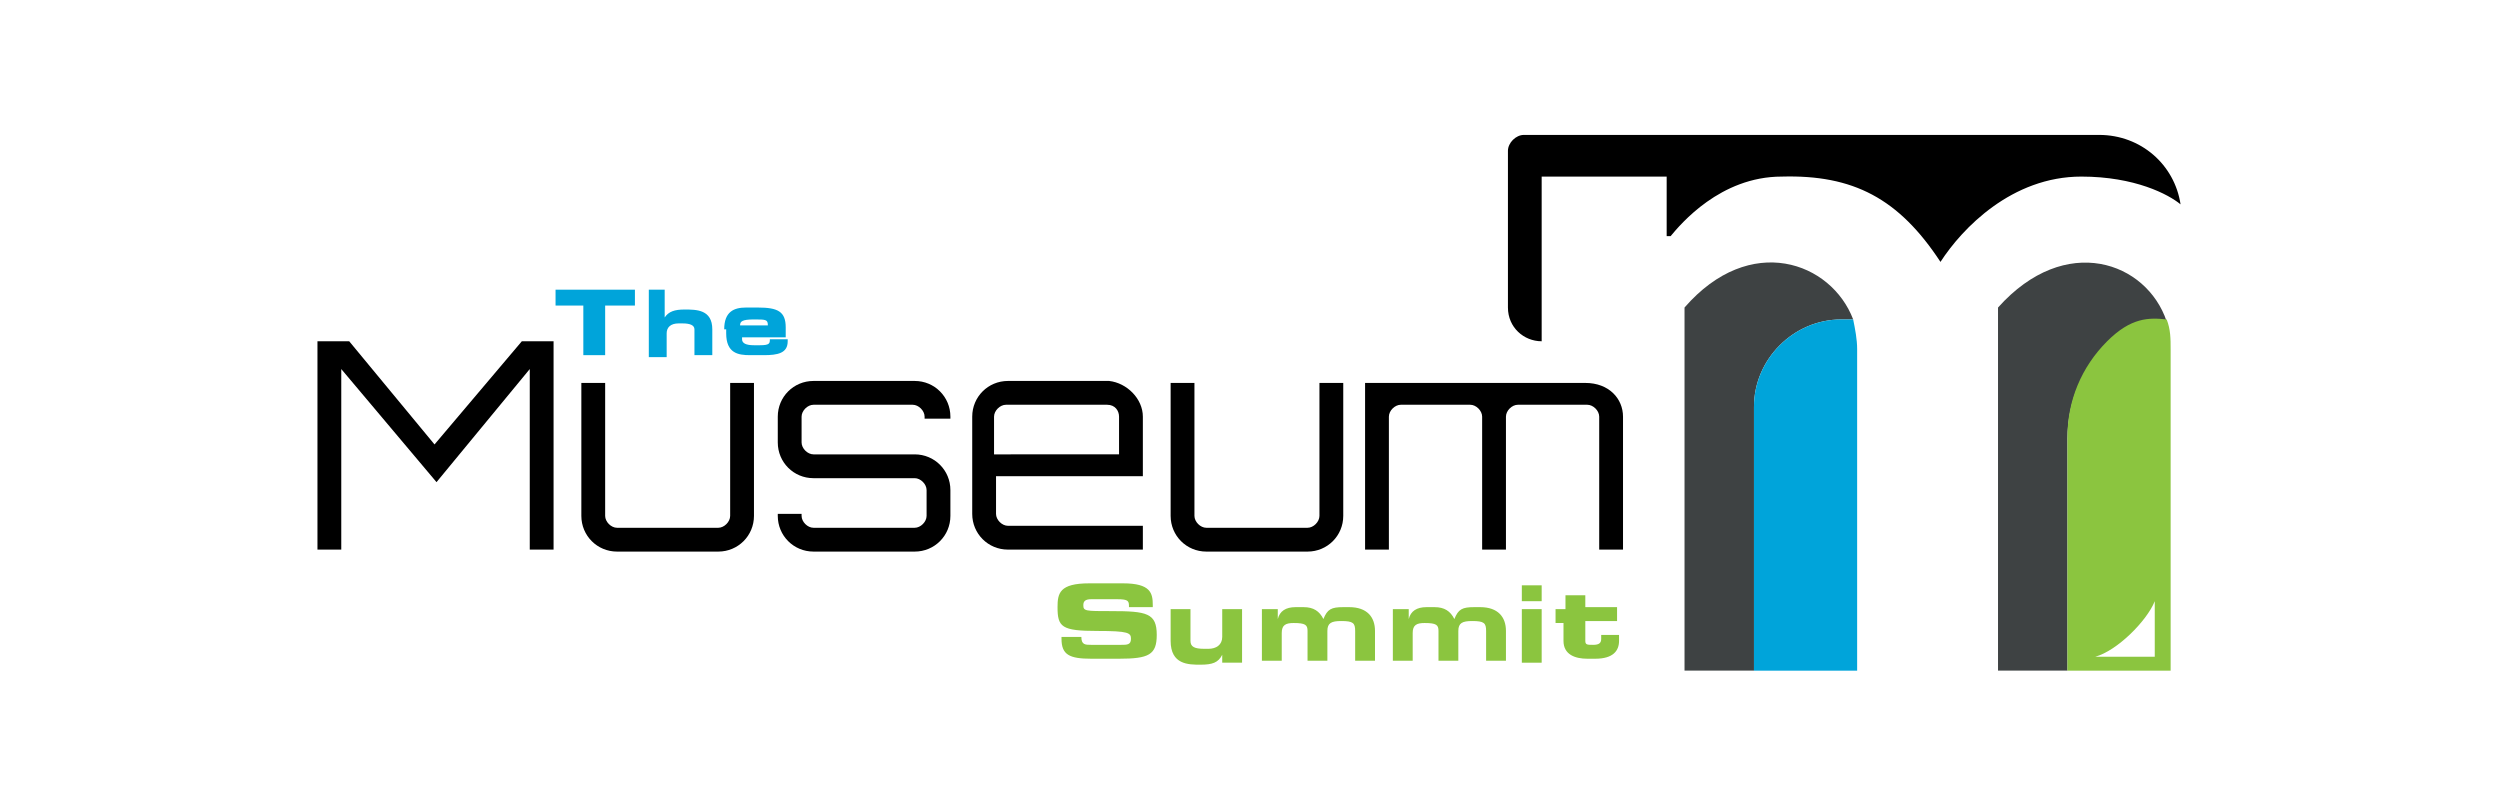 <?xml version="1.0" encoding="utf-8"?>
<!-- Generator: Adobe Illustrator 25.1.0, SVG Export Plug-In . SVG Version: 6.00 Build 0)  -->
<svg version="1.1" id="MuseumSummit" xmlns="http://www.w3.org/2000/svg" xmlns:xlink="http://www.w3.org/1999/xlink" x="0px"
	 y="0px" viewBox="0 0 126 40.6" style="enable-background:new 0 0 126 40.6;" xml:space="preserve">
<style type="text/css">
	.st0{fill:#3E4243;}
	.st1{fill:#00A4DA;}
	.st2{fill:#8BC53F;}
</style>
<g>
	<g>
		<path d="M84.2,11.9c0.5-0.6,2.5-3,5.6-3c3.6-0.1,5.9,1.1,8,4.3c1.1-1.7,3.6-4.3,7.1-4.3c2.7,0,4.4,0.9,5,1.4c-0.3-2-2-3.5-4.1-3.5
			l-29,0c-0.4,0-0.8,0.4-0.8,0.8v7.9c0,1,0.8,1.7,1.7,1.7V8.9l6.3,0V11.9z"/>
		<g>
			<path class="st0" d="M84.9,15.5v18.3h3.5V20.5c0-2.4,2-4.4,4.4-4.4c0.2,0,0.4,0,0.6,0C92.3,13.2,88.2,11.7,84.9,15.5z"/>
			<g>
				<path class="st1" d="M93.4,16.1c-0.2,0-0.4,0-0.6,0c-2.4,0-4.4,2-4.4,4.4v13.3h5.2V17.6C93.6,17.1,93.5,16.6,93.4,16.1z"/>
			</g>
			<path class="st0" d="M100.7,15.5v18.3h3.5V22.1c0-1.8,0.7-3.5,2-4.8c1.2-1.2,2.1-1.2,3-1.1C108.2,13.2,104.1,11.7,100.7,15.5z"/>
		</g>
		<path class="st2" d="M109.2,16.1c-0.9-0.1-1.8-0.1-3,1.1c-1.3,1.3-2,3-2,4.8v11.8h5.2V17.6C109.4,17.1,109.4,16.6,109.2,16.1z
			 M108.6,33.1h-3c1.1-0.3,2.6-1.8,3-2.8V33.1z"/>
	</g>
	<g>
		<path class="st2" d="M53.3,32.1h1.2c0,0.4,0.2,0.4,0.5,0.4h1.5c0.3,0,0.5,0,0.5-0.3c0-0.3-0.1-0.4-1.7-0.4c-1.8,0-2-0.2-2-1.2
			c0-0.7,0.1-1.2,1.6-1.2h1.7c1.4,0,1.5,0.5,1.5,1.1v0.1h-1.2c0-0.3,0-0.4-0.6-0.4h-1.3c-0.3,0-0.4,0.1-0.4,0.3
			c0,0.3,0.1,0.3,1.4,0.3c1.8,0,2.3,0.1,2.3,1.2c0,1-0.4,1.2-1.9,1.2h-1.4c-1.1,0-1.5-0.2-1.5-1V32.1z"/>
		<path class="st2" d="M62.6,33.4h-1V33h0c-0.2,0.4-0.5,0.5-1.1,0.5c-0.6,0-1.5,0-1.5-1.2v-1.6h1v1.6c0,0.3,0.2,0.4,0.7,0.4h0.2
			c0.4,0,0.7-0.2,0.7-0.6v-1.4h1V33.4z"/>
		<path class="st2" d="M63.4,30.7h1v0.5h0c0.1-0.4,0.4-0.6,0.9-0.6h0.4c0.5,0,0.8,0.2,1,0.6c0.2-0.5,0.4-0.6,1-0.6H68
			c0.9,0,1.3,0.5,1.3,1.2v1.5h-1v-1.5c0-0.4-0.1-0.5-0.7-0.5c-0.5,0-0.7,0.1-0.7,0.5v1.5h-1v-1.5c0-0.3-0.1-0.4-0.7-0.4
			c-0.4,0-0.6,0.1-0.6,0.5v1.4h-1V30.7z"/>
		<path class="st2" d="M70,30.7h1v0.5h0c0.1-0.4,0.4-0.6,0.9-0.6h0.4c0.5,0,0.8,0.2,1,0.6c0.2-0.5,0.4-0.6,1-0.6h0.3
			c0.9,0,1.3,0.5,1.3,1.2v1.5h-1v-1.5c0-0.4-0.1-0.5-0.7-0.5c-0.5,0-0.7,0.1-0.7,0.5v1.5h-1v-1.5c0-0.3-0.1-0.4-0.7-0.4
			c-0.4,0-0.6,0.1-0.6,0.5v1.4h-1V30.7z"/>
		<path class="st2" d="M77.7,30.3h-1v-0.8h1V30.3z M77.7,33.4h-1v-2.7h1V33.4z"/>
		<path class="st2" d="M78.9,31.4h-0.5v-0.7h0.5V30h1v0.6h1.6v0.7h-1.6v1c0,0.2,0.1,0.2,0.4,0.2c0.3,0,0.4-0.1,0.4-0.3v-0.2h0.9v0.3
			c0,0.5-0.3,0.9-1.2,0.9H80c-0.6,0-1.2-0.2-1.2-0.9V31.4z"/>
	</g>
	<g>
		<path class="st1" d="M28,14.6h4v0.8h-1.5v2.5h-1.1v-2.5H28V14.6z"/>
		<path class="st1" d="M32.6,14.6h0.9V16h0c0.2-0.3,0.5-0.4,1-0.4c0.6,0,1.4,0,1.4,1v1.3h-0.9v-1.3c0-0.2-0.2-0.3-0.6-0.3h-0.2
			c-0.4,0-0.6,0.2-0.6,0.5v1.2h-0.9V14.6z"/>
		<path class="st1" d="M36.5,16.6c0-0.9,0.5-1.1,1.1-1.1h0.6c1,0,1.4,0.2,1.4,1V17h-2.2v0.1c0,0.2,0.2,0.3,0.6,0.3h0.3
			c0.5,0,0.5-0.1,0.5-0.3h0.9v0.1c0,0.6-0.5,0.7-1.2,0.7h-0.7c-0.6,0-1.2-0.1-1.2-1.1V16.6z M38.7,16.4c0-0.3-0.1-0.3-0.7-0.3
			c-0.6,0-0.7,0.1-0.7,0.3H38.7z"/>
	</g>
	<g>
		<path d="M26.3,17.2h1.6v10.5h-1.2v-9.1L22,24.3l-4.8-5.7v9.1H16V17.2h1.6l4.3,5.2L26.3,17.2z"/>
		<path d="M38,19.3v6.7c0,1-0.8,1.8-1.8,1.8h-5.1c-1,0-1.8-0.8-1.8-1.8v-6.7h1.2v6.7c0,0.3,0.3,0.6,0.6,0.6h5.1
			c0.3,0,0.6-0.3,0.6-0.6v-6.7H38z"/>
		<path d="M47.8,21.1h-1.2V21c0-0.3-0.3-0.6-0.6-0.6H41c-0.3,0-0.6,0.3-0.6,0.6v1.3c0,0.3,0.3,0.6,0.6,0.6h5.1c1,0,1.8,0.8,1.8,1.8
			v1.3c0,1-0.8,1.8-1.8,1.8H41c-1,0-1.8-0.8-1.8-1.8v-0.1h1.2v0.1c0,0.3,0.3,0.6,0.6,0.6h5.1c0.3,0,0.6-0.3,0.6-0.6v-1.3
			c0-0.3-0.3-0.6-0.6-0.6H41c-1,0-1.8-0.8-1.8-1.8V21c0-1,0.8-1.8,1.8-1.8h5.1c1,0,1.8,0.8,1.8,1.8V21.1z"/>
		<path d="M57.6,21v3h-7.4v1.9c0,0.3,0.3,0.6,0.6,0.6h6.8v1.2h-6.8c-1,0-1.8-0.8-1.8-1.8V21c0-1,0.8-1.8,1.8-1.8h5.1
			C56.8,19.3,57.6,20.1,57.6,21z M56.4,22.9V21c0-0.3-0.2-0.6-0.6-0.6h-5.1c-0.3,0-0.6,0.3-0.6,0.6v1.9H56.4z"/>
		<path d="M67.7,19.3v6.7c0,1-0.8,1.8-1.8,1.8h-5.1c-1,0-1.8-0.8-1.8-1.8v-6.7h1.2v6.7c0,0.3,0.3,0.6,0.6,0.6h5.1
			c0.3,0,0.6-0.3,0.6-0.6v-6.7H67.7z"/>
		<path d="M81.8,21v6.7h-1.2V21c0-0.3-0.3-0.6-0.6-0.6h-3.5c-0.3,0-0.6,0.3-0.6,0.6v6.7h-1.2V21c0-0.3-0.3-0.6-0.6-0.6h-3.5
			c-0.3,0-0.6,0.3-0.6,0.6v6.7h-1.2v-8.4h11.1C81.1,19.3,81.8,20.1,81.8,21z"/>
	</g>
</g>
</svg>
